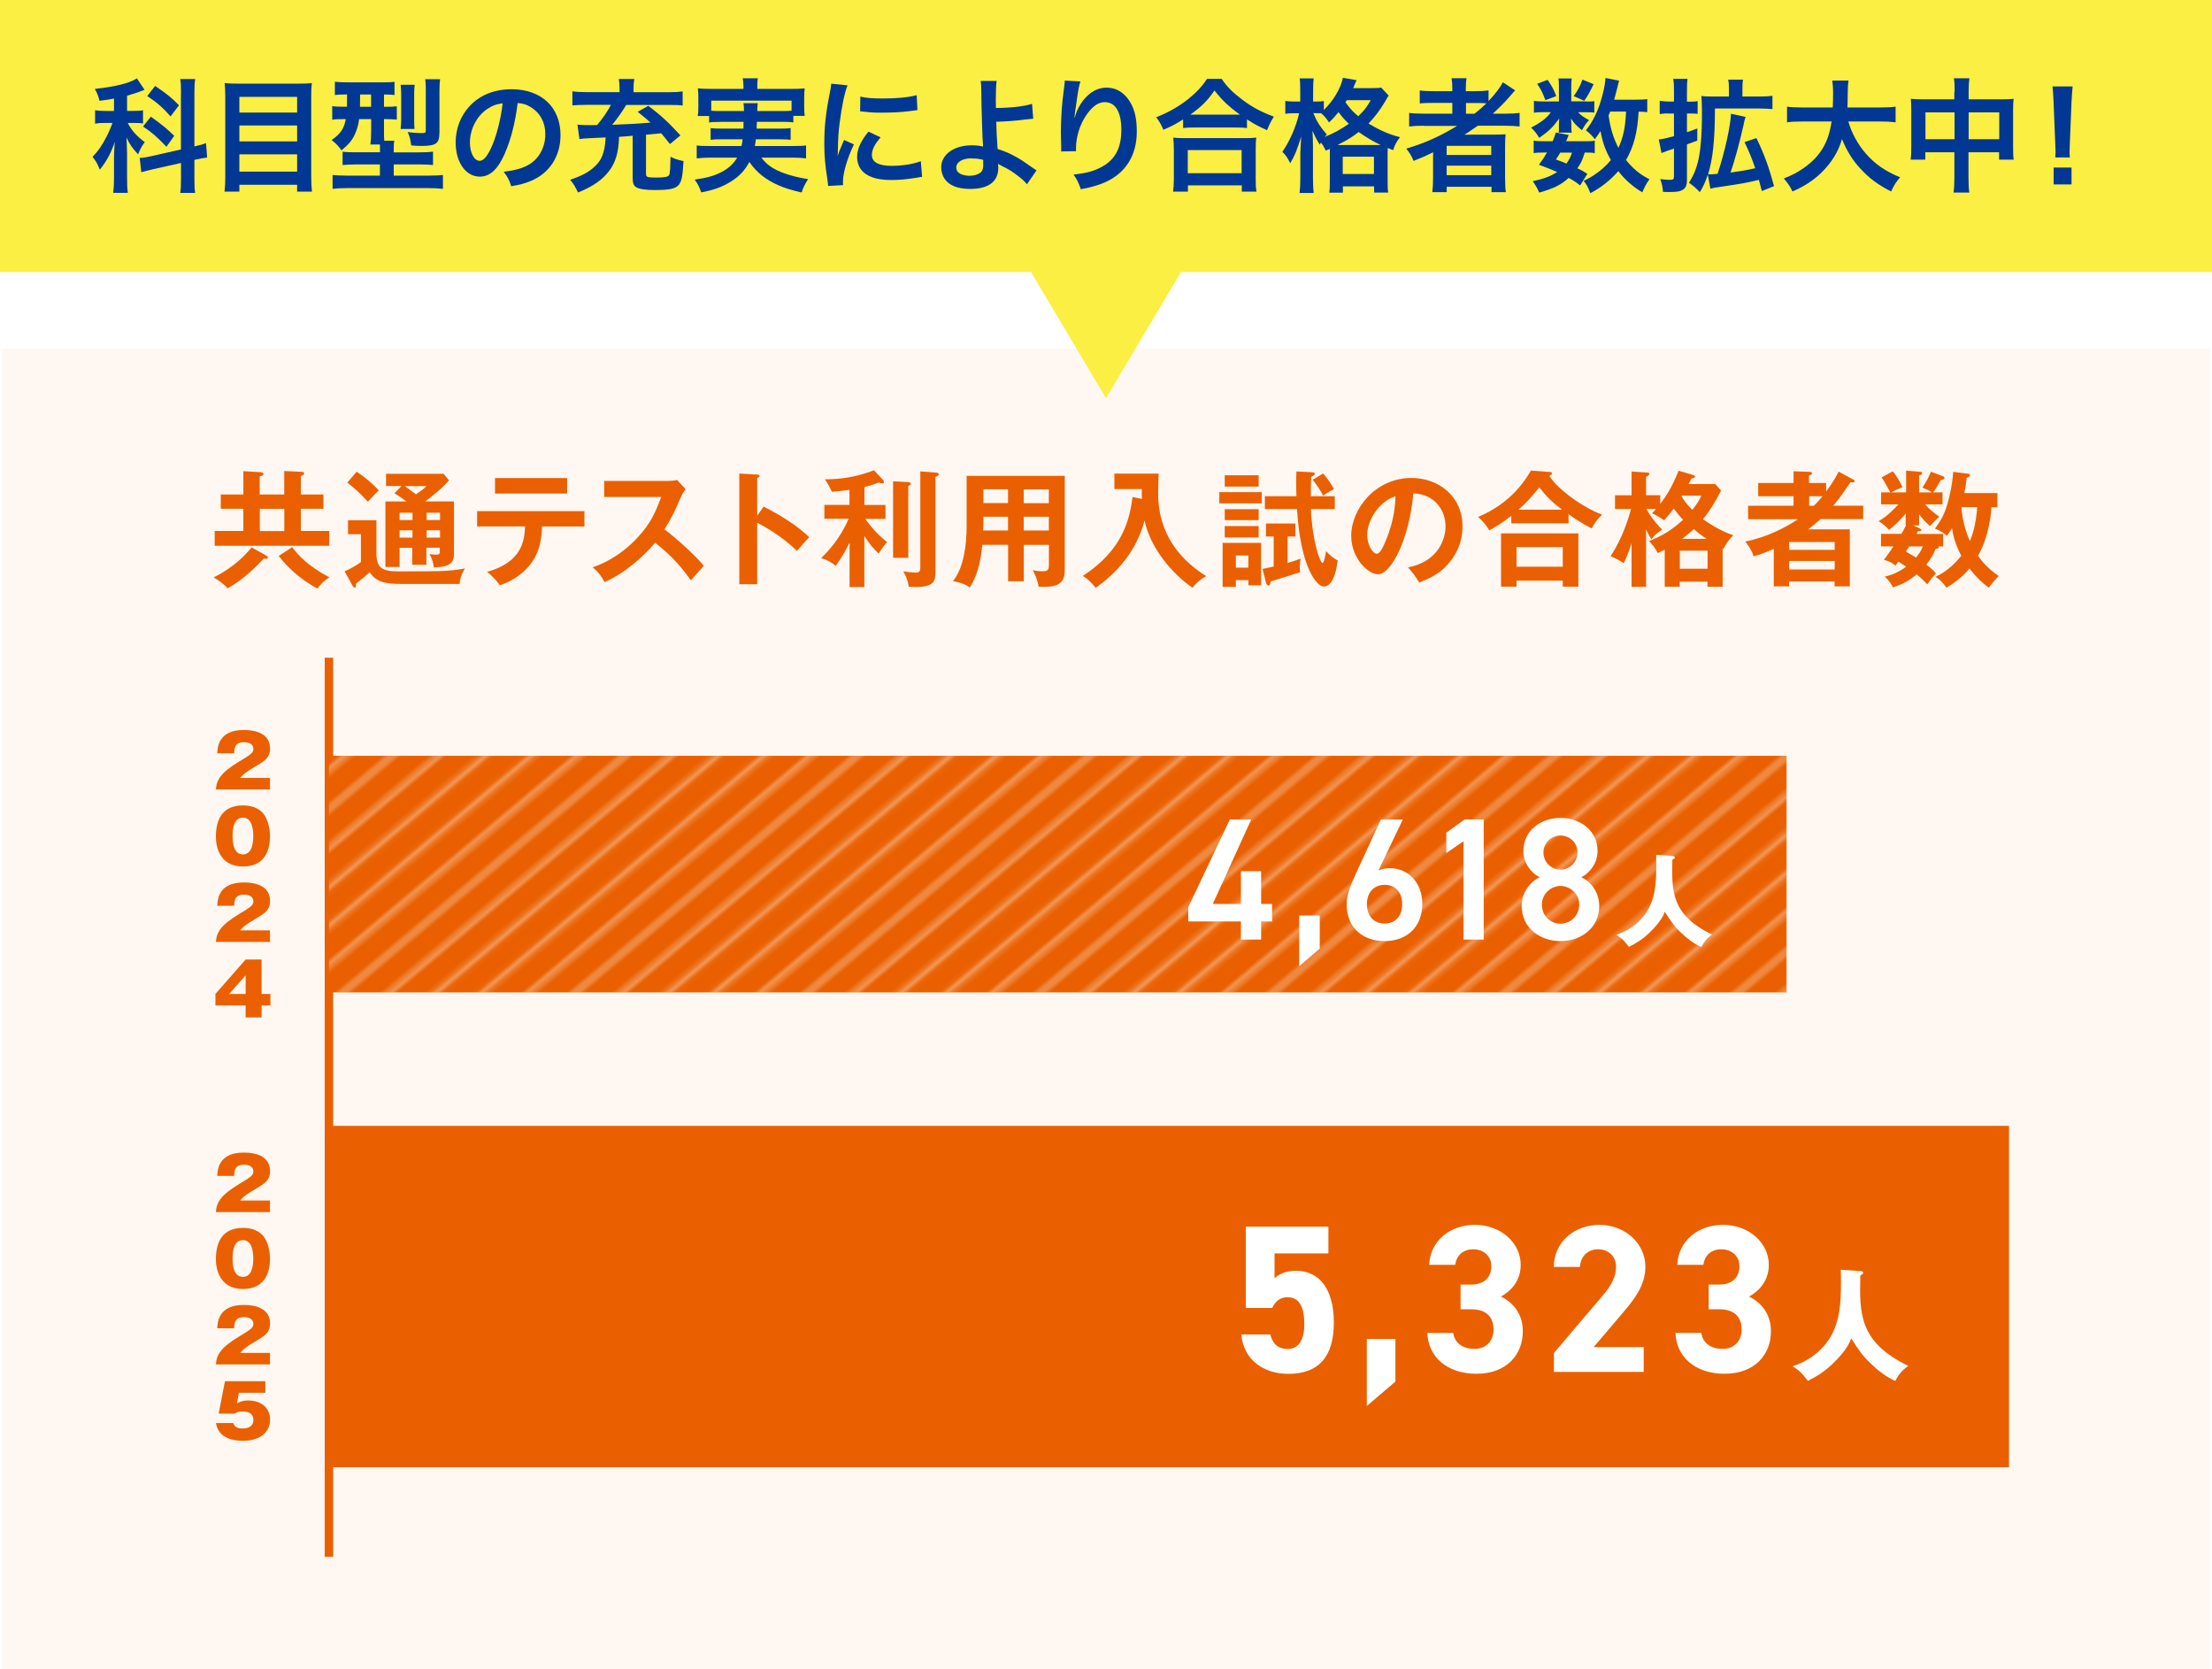 <svg viewBox="0 0 260.78 196.74" xmlns="http://www.w3.org/2000/svg" xmlns:xlink="http://www.w3.org/1999/xlink"><pattern id="a" height="72" patternTransform="matrix(.375 -.315 .315 .375 -6203.91 -5931.86)" patternUnits="userSpaceOnUse" viewBox="0 0 72 72" width="72"><path d="m0 0h72v72h-72z" fill="none"/><path d="m-.25 68.4h72.5" fill="none" stroke="#fff" stroke-width="1.44"/><path d="m-.25 54h72.5" fill="none" stroke="#fff" stroke-width="1.44"/><path d="m-.25 39.6h72.5" fill="none" stroke="#fff" stroke-width="1.44"/><path d="m-.25 25.2h72.5" fill="none" stroke="#fff" stroke-width="1.44"/><path d="m-.25 10.8h72.5" fill="none" stroke="#fff" stroke-width="1.44"/><path d="m-20 10.8h14" fill="none" stroke="#fff" stroke-width="1.44"/><path d="m-.25 61.2h72.5" fill="none" stroke="#fff" stroke-width="1.44"/><path d="m-.25 46.8h72.5" fill="none" stroke="#fff" stroke-width="1.44"/><path d="m-.25 32.4h72.5" fill="none" stroke="#fff" stroke-width="1.44"/><path d="m-.25 18h72.5" fill="none" stroke="#fff" stroke-width="1.44"/><path d="m-.25 3.6h72.5" fill="none" stroke="#fff" stroke-width="1.44"/><path d="m-20 3.6h14" fill="none" stroke="#fff" stroke-width="1.44"/></pattern><path d="m.25 41.09v77.83 77.82h260.28v-77.82-77.83z" fill="#fef7f2"/><g fill="#ea6000"><path d="m31.37 65.47c.07.04.21.13.21.25s-.1.16-.19.16c-.07 0-.16-.03-.28-.04-.82.85-2.49 2.57-4.29 3.51-.33-.45-1.16-1.04-1.64-1.29.34-.16 2.65-1.26 4.48-3.53zm2.14-7.18v-2.77l2.1.1c.1 0 .25.06.25.18 0 .18-.24.25-.39.3v2.19h2.66v1.68h-2.66v2.62h3.35v1.74h-13.51v-1.74h3.38v-2.62h-2.66v-1.68h2.66v-2.75l2.05.12c.13.01.31.06.31.22 0 .15-.1.18-.43.27v2.14zm-2.88 1.69v2.62h2.89v-2.62zm3.81 4.52c.8 1.01 1.79 2.16 4.4 3.56-.74.45-1.23 1.03-1.4 1.32-1.47-.77-3.29-2.13-4.58-3.85z"/><path d="m44.38 61.33v4.15c.1 1.13.31 1.87 2.48 1.87 5.37 0 6.04-.01 7.95-.34-.34.55-.61 1.19-.62 1.82h-6.92c-2.1 0-2.96-.33-3.69-1.37-.31.28-.97.85-1.62 1.35.01.09.01.13.01.21 0 .12-.04.24-.16.24s-.18-.1-.24-.21l-.94-1.7c.57-.24 1.47-.76 1.92-1.09v-3.29h-1.52v-1.65h3.35zm-2.34-5.73c.94.6 1.92 1.44 2.62 2.2-.39.36-.61.61-1.29 1.34-.91-1-1.37-1.4-2.42-2.26l1.1-1.28zm6.59 8.97h-1.52v2.26h-1.67v-7.72h2.47c-.67-.51-1.07-.76-1.4-.97l.82-.85h-1.82v-1.44h6.78l.65.77c-.86 1.01-2.33 2.14-2.8 2.48h3.38v6.23c0 1.12-.66 1.52-2.37 1.55-.06-.55-.24-1.09-.51-1.56.22.03.55.06.79.06.42 0 .42-.18.42-.36v-.46h-1.58v2.01h-1.67v-2.01zm0-4.13h-1.52v.86h1.52zm0 2.07h-1.52v.86h1.52zm-.9-5.21c.43.33 1.1.8 1.32.97.68-.48.94-.68 1.23-.97h-2.56zm2.57 4h1.58v-.86h-1.58zm0 2.07h1.58v-.86h-1.58z"/><path d="m56.25 62.06v-1.81h12.65v1.81h-5c-.04 2.59-.91 3.99-1.68 4.82-.57.61-1.56 1.55-3.3 2.11-.48-.71-1.07-1.25-1.5-1.58 4.02-1.12 4.43-3.57 4.48-5.36h-5.64zm10.61-5.71v1.83h-8.5v-1.83z"/><path d="m71.23 58.58v-1.89h7.56c.24 0 .79-.03 1.03-.12l1.01 1.09c-.3.39-.46.73-.57.95-.62 1.46-.97 2.25-1.92 3.79 1.13.85 3.47 2.87 4.64 4.3-.52.57-1.35 1.49-1.53 1.7-.8-1.12-2.04-2.74-4.22-4.43-1.03 1.29-3.44 3.57-5.95 4.64-.46-.8-.71-1.15-1.41-1.74.89-.31 3.06-1.12 5.27-3.48 1.61-1.71 2.17-3.11 2.81-4.81h-6.71z"/><path d="m90.03 59.72c2.08 1.04 4.12 2.37 5.37 3.6-.58.61-.79.86-1.43 1.62-1.82-1.74-3.66-2.78-4.7-3.33v7.26h-2.11v-13.05l2.11.12c.15.01.28.03.28.16 0 .16-.19.21-.28.22v4.46l.76-1.07z"/><path d="m101.93 69.2h-1.77v-5.24c-.8 1.62-1.35 2.35-1.64 2.74-.51-.43-.92-.67-1.71-.91.71-.7 2.19-2.2 3.24-4.64h-2.86v-1.64h2.96v-1.77c-1.4.19-1.75.21-2.07.22-.46-.92-.49-.97-.83-1.46 1.8-.01 3.66-.24 5.79-1.07l1.1 1.18s.07.13.07.21c0 .12-.07.16-.21.16-.09 0-.18-.03-.39-.1-.43.16-.76.28-1.7.54v2.1h2.48v1.64h-2.38c.88 1.25 1.68 2.02 2.57 2.74-.45.51-.71.91-1 1.35-.61-.6-1.12-1.16-1.68-2.07v6.03zm5.15-12.36c.13.01.3.04.3.19 0 .09-.09.15-.3.27v8.45h-1.79v-9.02l1.79.1zm3.36-1.12c.07 0 .24.07.24.18 0 .13-.12.19-.39.31v11.11c0 1.16-.15 1.87-2.31 1.87-.39 0-.62-.01-.85-.04-.1-.85-.49-1.55-.64-1.81.73.13 1.28.15 1.43.15.28 0 .58 0 .58-.55v-11.38l1.93.16z"/><path d="m120.69 68.52h-1.84v-4.3h-3.04c-.15 1.4-.36 3.23-1.47 5.03-.71-.54-1.76-.71-1.99-.74 1.29-1.64 1.61-4.24 1.61-6.53v-5.89h11.57v11.16c0 1.86-1.34 1.99-3.09 1.9-.09-.68-.39-1.41-.68-1.93.24.04.68.12 1.17.12.64 0 .73-.22.73-.8v-2.31h-2.96v4.3zm-1.85-7.61h-2.9v.77c0 .27-.01.59-.03.85h2.93zm0-3.23h-2.9v1.62h2.9zm1.85 1.63h2.96v-1.62h-2.96zm0 3.22h2.96v-1.62h-2.96z"/><path d="m134.64 58.83c-.03-.33-.03-.48-.03-1.18h-3.23v-1.82h5.22c-.02.34-.06 1.84-.06 2.16 0 1.5 0 6.4 5.67 9.92-.54.31-1.12.7-1.62 1.37-2.5-1.71-5.01-4.79-5.65-7.93-.49 1.83-1.73 5.09-5.76 7.94-.54-.65-.88-1-1.52-1.4 4.76-3.11 5.52-6.72 5.86-9.3l1.12.22z"/><path d="m148.75 58.01v1.32h-5v-1.32zm-3.05 10.37v.79h-1.56v-5.18h4.54v5h-1.5v-.61h-1.47zm2.69-12.36v1.34h-4v-1.34zm0 4v1.29h-4v-1.29zm0 1.99v1.34h-4v-1.34zm-1.22 4.9v-1.43h-1.47v1.43zm1.68.15c.36-.07.67-.13 1.31-.28v-3.54h-.91v-1.53h3.47v1.53h-.92v3.12c.74-.22 1.15-.36 1.53-.51-.03.16-.09.46-.09 1.03 0 .3.01.42.04.57-.98.31-2.23.7-3.48 1.09-.02.28-.1.49-.27.49-.1 0-.22-.16-.27-.33l-.42-1.64zm8.51-8.57v1.52h-2.81c.15 3.66 1.06 6.35 1.37 6.35.21 0 .4-1.34.42-1.4.37.42.76.8 1.37 1.1-.09.62-.4 3.08-1.65 3.08-.8 0-2.74-2.2-3.15-9.13h-3.79v-1.52h3.72c-.01-.24-.03-.97-.03-1.7 0-.51.01-.83.03-1.22l1.86.1c.13.01.31.03.31.18 0 .13-.24.27-.43.36-.04.91-.04 1.53-.04 2.28h2.84zm-1.37-2.68c.45.49 1.06 1.4 1.28 1.84-.8.43-1.1.64-1.28.77-.42-.77-.67-1.15-1.23-1.87z"/><path d="m166 66.88c3.51-.67 4.42-3.29 4.42-4.85 0-1.73-1.12-3.75-3.79-3.88-.51 5.55-2.65 9.54-4.18 9.54-1.15 0-3.15-1.87-3.15-4.54 0-3.17 2.87-6.81 7.11-6.81 3.17 0 6.01 2.14 6.01 5.7 0 2.22-1 3.66-1.76 4.51-1.01 1.15-2.25 1.68-3.35 2.11-.45-.74-.73-1.13-1.31-1.77zm-4.82-3.87c0 1.26.67 2.26 1.13 2.26.43 0 .85-1.01 1.09-1.61 1.06-2.54 1.09-4.48 1.12-5.16-2.02.62-3.33 2.93-3.33 4.51z"/><path d="m184.91 61.69h-6.74v-.89c-1.03.82-1.84 1.31-2.6 1.71-.4-.68-.61-.91-1.31-1.58 4.03-1.67 5.71-4.58 6.22-5.46l2.19.16c.09 0 .3.01.3.18 0 .1-.15.19-.31.28.95 1.56 3.88 3.7 6.22 4.58-.48.43-.97 1.03-1.21 1.62-.7-.34-1.43-.74-2.75-1.68v1.07zm-6.12 6.75v.71h-1.83v-6.28h9.12v6.28h-1.84v-.71zm5.45-1.64v-2.31h-5.45v2.31zm-.08-6.72c-1.25-.95-1.83-1.55-2.69-2.63-1 1.22-1.35 1.65-2.46 2.63z"/><path d="m202.19 57.03.71.79c-.76 1.53-1.5 2.62-2.13 3.38 1.67 1.18 2.84 1.64 3.58 1.9-.57.55-.77.88-1.17 1.59l-.09-.04v4.51h-1.79v-.59h-3.27v.59h-1.77v-4.36c-.37.18-.59.28-.83.39-.24-.52-.6-1-1.03-1.41 1.68-.67 2.74-1.34 4.02-2.51-.33-.34-.62-.71-1.1-1.32-.09.12-.42.58-1.13 1.38-.1-.06-.7-.52-1.43-.82.21-.21.33-.33.48-.52h-1.15c.79 1.37 1.56 2.13 1.87 2.44-.59.39-.89.61-1.28 1.15-.16-.27-.33-.57-.62-1.15v6.74h-1.71v-5.16c-.45 1.43-.73 1.98-.92 2.38-.49-.34-1.04-.62-1.56-.83 1.47-2.16 2.2-4.76 2.42-5.56h-1.89v-1.62h1.95v-2.8l1.8.12c.13.01.3.01.3.16 0 .13-.09.19-.39.34v2.17h1.67v1.03c.52-.68 1.32-1.77 2.16-3.91l1.67.48c.19.06.27.15.27.21 0 .15-.13.18-.4.21-.16.31-.24.46-.36.67h3.12zm-4.15 10.01h3.27v-2.13h-3.27zm.24-8.6-.04.07c.21.33.55.88 1.28 1.59.68-.86.91-1.35 1.06-1.67h-2.29zm2.93 5.08c-.52-.34-.86-.58-1.52-1.15-.27.24-.67.61-1.38 1.15z"/><path d="m218.46 56.49c.09.04.18.12.18.22 0 .07-.04.16-.21.16-.06 0-.09-.01-.27-.03-1.09 1.64-1.65 2.32-2.04 2.77h3.54v1.58h-5.03c-.67.61-.94.82-1.46 1.21h4.91v6.72h-1.79v-.57h-5.37v.57h-1.8v-4.43c-1.13.52-1.83.73-2.37.88-.28-.77-.61-1.28-1-1.74 2.47-.46 4.87-1.71 6.23-2.63h-5.89v-1.58h5.36v-1.13h-4.17v-1.56h4.17v-1.38l1.93.07c.1 0 .25.06.25.19 0 .1-.06.13-.36.24v.88h2.02v1.01c.91-1.21 1.29-1.98 1.47-2.35l1.67.91zm-2.16 8.32v-.92h-5.37v.92zm0 2.32v-1h-5.37v1zm-2.46-7.51c.27-.27.61-.62 1.04-1.13h-1.59v1.13z"/><path d="m226.28 62.27c.13.06.24.13.24.21 0 .18-.28.13-.4.12-.06.12-.1.21-.18.34h3.15v1.47h-.55s.03.07.03.1c0 .15-.24.18-.37.18-.3.77-.6 1.23-1.1 1.86.82.64.97.83 1.13 1.04-.48.51-.91 1.13-1.01 1.29-.45-.48-.76-.77-1.25-1.18-1.1.92-2.01 1.29-2.81 1.53-.25-.58-.76-1.09-.95-1.26 1.35-.3 2.29-1 2.51-1.18-.28-.21-.62-.4-.92-.58l-.33.45c-.51-.39-.86-.54-1.37-.67.27-.36.54-.7 1.13-1.59h-1.47v-1.47h2.4c.15-.24.31-.51.55-1h-.04v-1.41c-.15.19-.91 1.16-1.98 1.93-.24-.28-.74-.77-1.22-1.01 1.07-.61 1.95-1.56 2.34-1.99h-2.04v-1.41h1.07c-.12-.27-.7-1.34-1.01-1.77l1.31-.71c.3.28.97 1.4 1.15 1.87-.3.1-1.19.52-1.34.61h1.77v-2.56l1.67.13c.07 0 .22.04.22.18 0 .09-.06.15-.36.27v1.98h1.52c-.24-.18-.45-.28-1.13-.57.45-.67.74-1.21 1.01-1.87l1.44.55c.1.04.15.12.15.18 0 .21-.31.24-.42.25-.59 1.03-.73 1.22-.91 1.46h1.1v1.41h-2.05c.51.57.88.89 1.68 1.47-.39.31-.86.83-1.1 1.09-.61-.52-1-1-1.29-1.4v1.32h-.71l.76.33zm-1.2 2.14c-.12.18-.21.31-.4.6.37.21 1.06.61 1.21.71.3-.36.57-.74.8-1.31zm6.93-8.58c.16.01.22.09.22.19s-.03.18-.37.3c-.06.61-.16 1.21-.28 1.8h3.9v1.67h-.7c-.03.46-.19 3.23-1.58 5.73.66.95 1.49 1.74 2.44 2.38-.42.42-.86.94-1.19 1.37-.49-.37-1.26-.97-2.26-2.26-.22.27-1.12 1.35-2.72 2.26-.46-.64-.68-.88-1.29-1.28 1.41-.62 2.47-1.77 3.04-2.48-.71-1.37-.94-2.29-1.1-3.26-.28.52-.43.68-.62.91-.21-.19-.52-.52-1.38-.85.52-.7 1.1-1.55 1.5-3.02.16-.58.57-2.19.65-3.67l1.76.22zm-.77 3.95c.12 2.01.83 3.63 1 4 .71-1.65.83-3.6.86-4z"/><path d="m25.45 93.06c.09-1.15.57-1.98 2.74-3.29 1.36-.82 1.68-1.02 1.68-1.49 0-.63-.61-.79-1.09-.79-1.09 0-1.13.64-1.18 1.31h-1.99c.04-.7.13-2.75 3.12-2.75.53 0 3.11 0 3.11 2.18 0 1.01-.54 1.41-1.52 1.99-1.44.84-1.67 1.08-2 1.48h3.51v1.36h-6.37z"/><path d="m31.21 96.14c.41.64.62 1.6.62 2.43 0 1.37-.43 3.57-3.19 3.57s-3.19-2.38-3.19-3.49c0-1.96.7-3.71 3.19-3.71 1.78 0 2.38.91 2.57 1.2zm-2.57.24c-1.01 0-1.22 1.15-1.22 2.16s.21 2.17 1.22 2.17 1.22-1.18 1.22-2.17-.23-2.16-1.22-2.16z"/><path d="m25.45 111.03c.09-1.15.57-1.98 2.74-3.29 1.36-.82 1.68-1.02 1.68-1.49 0-.63-.61-.79-1.09-.79-1.09 0-1.13.64-1.18 1.31h-1.99c.04-.7.13-2.75 3.12-2.75.53 0 3.11 0 3.11 2.18 0 1.01-.54 1.41-1.52 1.99-1.44.84-1.67 1.08-2 1.48h3.51v1.36h-6.37z"/><path d="m30.84 113.1v4.06h1.04v1.36h-1.04v1.41h-1.88v-1.41h-3.56v-1.36l3.56-4.06zm-1.88 4.06v-2.19l-1.94 2.19z"/><path d="m38.78 132.71h198.07v40.24h-198.07z"/></g><path d="m149.99 154.17h-3.12v-9.57h9.74v3.15h-6.35v2.93c.47-.45 1.24-.89 2.53-.89 2.63 0 4.46 2.01 4.46 6.1s-1.83 6.05-5.36 6.05c-2.88 0-5.28-1.61-5.55-4.64h3.42c.27 1.09.92 1.71 2.03 1.71 1.24 0 1.98-.94 1.98-2.95s-.6-3.15-1.98-3.15c-.89 0-1.44.5-1.81 1.26z" fill="#fff"/><path d="m164.51 162.85-3.37 2.88v-7.89h3.37z" fill="#fff"/><path d="m172.18 151.42h1.26c1.41 0 2.38-.74 2.38-2.18 0-1.14-.87-1.98-2.13-1.98s-1.98.77-2.13 1.83h-3.07c.12-2.8 2.43-4.71 5.38-4.71 3.12 0 5.41 2.16 5.41 4.71 0 1.93-1.19 3.12-2.33 3.74 1.46.72 2.58 2.06 2.58 4.09 0 2.78-1.93 5.01-5.46 5.01s-5.68-2.03-5.8-4.81h3.05c.17 1.09.99 1.88 2.53 1.88 1.39 0 2.23-.99 2.23-2.26 0-1.51-.87-2.41-2.63-2.41h-1.26v-2.93z" fill="#fff"/><path d="m193.76 161.71h-10.56v-2.23l5.73-6.74c1.07-1.24 1.59-2.28 1.59-3.4 0-1.39-1.02-2.08-2.13-2.08s-2.03.72-2.13 2.08h-3.07c0-2.95 2.43-4.96 5.38-4.96s5.41 2.13 5.41 4.96c0 2.26-1.49 4.02-2.58 5.31l-3.52 4.14h5.9v2.93z" fill="#fff"/><path d="m201.43 151.42h1.26c1.41 0 2.38-.74 2.38-2.18 0-1.14-.87-1.98-2.13-1.98s-1.98.77-2.13 1.83h-3.07c.12-2.8 2.43-4.71 5.38-4.71 3.12 0 5.41 2.16 5.41 4.71 0 1.93-1.19 3.12-2.33 3.74 1.46.72 2.58 2.06 2.58 4.09 0 2.78-1.93 5.01-5.46 5.01s-5.68-2.03-5.8-4.81h3.05c.17 1.09.99 1.88 2.53 1.88 1.39 0 2.23-.99 2.23-2.26 0-1.51-.87-2.41-2.63-2.41h-1.26v-2.93z" fill="#fff"/><path d="m219.32 149.81c.32.03.34.17.34.22 0 .1-.04.16-.34.3-.1 4.52-.17 7.83 5.64 10.67-.75.57-1.1.96-1.52 1.78-1.12-.53-1.94-1.13-2.91-2.07-1.02-.98-1.42-1.61-2.28-2.95-.19.49-.53 1.38-2.14 2.94-1.03.99-1.79 1.46-2.97 2.07-.77-1.02-1.16-1.33-1.81-1.72 2.98-.96 4.4-3.06 4.93-4.37.66-1.68.85-3.26.76-7.01l2.29.16z" fill="#fff"/><path d="m25.45 142.86c.09-1.15.57-1.98 2.74-3.29 1.36-.82 1.68-1.02 1.68-1.49 0-.63-.61-.79-1.09-.79-1.09 0-1.13.64-1.18 1.32h-1.99c.04-.7.13-2.75 3.12-2.75.53 0 3.11 0 3.11 2.18 0 1.01-.54 1.41-1.52 1.99-1.44.84-1.67 1.08-2 1.48h3.51v1.36h-6.37z" fill="#ea6000"/><path d="m31.21 145.94c.41.64.62 1.6.62 2.43 0 1.37-.43 3.57-3.19 3.57s-3.19-2.38-3.19-3.49c0-1.96.7-3.71 3.19-3.71 1.78 0 2.38.91 2.57 1.2zm-2.57.24c-1.01 0-1.22 1.15-1.22 2.16s.21 2.17 1.22 2.17 1.22-1.18 1.22-2.17-.23-2.16-1.22-2.16z" fill="#ea6000"/><path d="m25.45 160.83c.09-1.15.57-1.98 2.74-3.29 1.36-.82 1.68-1.02 1.68-1.49 0-.63-.61-.79-1.09-.79-1.09 0-1.13.64-1.18 1.31h-1.99c.04-.7.13-2.75 3.12-2.75.53 0 3.11 0 3.11 2.18 0 1.01-.54 1.41-1.52 1.99-1.44.84-1.67 1.08-2 1.48h3.51v1.36h-6.37z" fill="#ea6000"/><path d="m28.17 164.17-.24 1.27c.17-.11.53-.36 1.35-.36 1.33 0 2.56.72 2.56 2.27 0 1.41-1.1 2.48-3.19 2.48-1.06 0-2.89-.23-3.19-2.09h2.04c.17.53.59.64 1.08.64.24 0 1.29 0 1.29-1s-1-1-1.21-1c-.56 0-.75.08-.97.25h-1.91l.74-3.82h4.76v1.36h-3.12z" fill="#ea6000"/><path d="m38.78 77.53v105.98" fill="none" stroke="#ea6000" stroke-miterlimit="10"/><path d="m38.78 89.09h171.84v27.89h-171.84z" fill="#ea6000"/><path d="m38.78 89.09h171.84v27.89h-171.84z" fill="url(#a)" opacity=".35"/><path d="m147.51 96.6-4.53 9.95h3.32v-3.86h2.38v3.86h1.29v2.07h-1.29v2.13h-2.38v-2.13h-6.21v-1.68l4.9-10.34z" fill="#fff"/><path d="m155.59 111.82-2.42 2.07v-5.97h2.42z" fill="#fff"/><path d="m162.52 102.61c.41-.21.9-.27 1.35-.27 2.21 0 3.81 1.78 3.81 4.18 0 2.85-1.91 4.41-4.45 4.41s-4.47-1.54-4.47-4.37c0-1.05.51-2.32 1.15-3.71l2.89-6.25h2.58l-2.87 6.01zm.72 6.25c1.29 0 2.07-.9 2.07-2.28s-.78-2.28-2.07-2.28-2.09.92-2.09 2.28.78 2.28 2.09 2.28z" fill="#fff"/><path d="m174.92 110.75h-2.38v-11.59l-2.03 1.39v-2.4l2.17-1.56h2.24v14.15z" fill="#fff"/><path d="m181.53 103.41c-1.13-.57-1.93-1.76-1.93-3.1 0-2.44 2.09-3.9 4.37-3.9s4.37 1.46 4.37 3.9c0 1.33-.8 2.52-1.93 3.1 1.15.49 2.13 1.78 2.13 3.38 0 2.58-2.13 4.14-4.57 4.14s-4.57-1.56-4.57-4.14c0-1.6 1.03-2.89 2.13-3.38zm2.44 5.47c1.23 0 2.21-1 2.21-2.24 0-1.37-1.17-2.21-2.21-2.21s-2.19.84-2.19 2.21c0 1.23.92 2.24 2.19 2.24zm0-6.37c1.11 0 2.01-.9 2.01-2.03s-.9-1.99-2.01-1.99-2.01.88-2.01 1.99.88 2.03 2.01 2.03z" fill="#fff"/><path d="m197.16 100.9c.26.02.29.14.29.18 0 .08-.04.13-.29.25-.08 3.74-.14 6.48 4.67 8.83-.62.47-.91.8-1.26 1.47-.93-.44-1.6-.94-2.41-1.71-.84-.81-1.18-1.33-1.89-2.45-.15.4-.44 1.14-1.77 2.43-.85.82-1.48 1.21-2.46 1.71-.64-.84-.96-1.1-1.5-1.42 2.47-.8 3.64-2.53 4.08-3.62.55-1.39.7-2.69.63-5.81l1.9.13z" fill="#fff"/><path d="m0 0h260.78v32.06h-260.78z" fill="#faef42"/><path d="m13.43 11.62c-.6.12-.84.15-1.7.26-.15-.6-.25-.86-.55-1.4 2.36-.25 4.09-.67 4.96-1.24l.9 1.34q-.06.01-.23.1c-.39.16-1.11.39-1.83.6v1.79h.8c.5 0 .77-.01 1.08-.07v1.56c-.33-.06-.65-.07-1.1-.07h-.7c.41.83 1.02 1.53 2.01 2.27-.32.41-.55.81-.79 1.43-.71-.77-1-1.19-1.37-1.99.03.36.04 1 .07 1.89v2.85c0 .83.01 1.24.09 1.79h-1.72c.06-.54.09-1.03.09-1.79v-2.36c0-.33.01-.76.09-1.85-.46 1.34-.93 2.22-1.76 3.27-.32-.76-.42-.95-.86-1.51.67-.68 1.13-1.37 1.64-2.36.29-.55.57-1.22.7-1.64h-.76c-.52 0-.86.01-1.28.09v-1.59c.42.07.74.09 1.31.09h.92v-1.45zm7.91-.61c0-.84-.01-1.24-.09-1.69h1.76c-.07.48-.09.87-.09 1.67v6.27c.83-.19.92-.22 1.37-.39l.13 1.7c-.39.04-.81.12-1.38.25l-.12.03v2.17c0 .81.01 1.25.09 1.72h-1.76c.07-.49.09-.84.09-1.73v-1.8l-3.27.73c-.57.13-1.05.26-1.41.36l-.19-1.69h.07c.39-.01.73-.07 1.29-.2l3.5-.79v-6.6zm-3.55 2.75c1.29.92 1.82 1.35 2.75 2.25l-.92 1.29c-1.15-1.21-1.69-1.67-2.76-2.39l.93-1.16zm.5-3.63c1.41.96 2.01 1.44 2.81 2.28l-.99 1.31c-.93-1.05-1.56-1.6-2.75-2.4z" fill="#003894"/><path d="m35.2 9.86c.68 0 1.12-.01 1.56-.07-.06.58-.07.99-.07 1.5v9.54c0 .74.03 1.25.09 1.76h-1.75v-.81h-6.81v.81h-1.75c.06-.49.09-1 .09-1.64v-9.6c0-.57-.03-1.08-.07-1.56.48.06.95.07 1.63.07zm-.17 3.41v-1.85h-6.81v1.85zm-6.81 3.4h6.81v-1.88h-6.81zm0 3.56h6.81v-2.04h-6.81z" fill="#003894"/><path d="m40.8 11.14c-.62 0-.97.01-1.32.06v-1.56c.45.04.9.07 1.56.07h3.91c.77 0 1.15-.01 1.56-.07v1.56c-.35-.04-.58-.06-1.24-.06v1.45h.1c.7 0 1.02-.01 1.41-.06v1.57c-.41-.04-.76-.06-1.38-.06h-.13v1.4c0 .52 0 .74.03 1.15h1.19c-.06.26-.07.49-.07.92v.45h2.91c.81 0 1.34-.03 1.72-.09v1.58c-.44-.04-.96-.07-1.69-.07h-2.94v1.32h4.1c.79 0 1.31-.03 1.7-.07v1.63c-.49-.06-1.05-.09-1.83-.09h-9.39c-.76 0-1.31.03-1.79.09v-1.63c.39.04.95.07 1.67.07h3.91v-1.32h-2.73c-.68 0-1.21.03-1.67.07v-1.57c.41.06.74.07 1.5.07h2.91v-.44c0-.16 0-.26-.01-.48h-1.12c.06-.42.09-.97.09-1.58v-1.41h-1.42c-.09.7-.25 1.25-.52 1.83-.33.7-.74 1.18-1.56 1.85-.36-.51-.63-.79-1.16-1.21 1.08-.77 1.44-1.32 1.67-2.47h-.22c-.6 0-.99.01-1.38.07v-1.6c.42.06.81.07 1.42.07h.32c0-.12 0-.6.01-1.45h-.1zm1.65 0v.45c0 .36-.01.7-.01 1h1.31v-1.45h-1.29zm4.78 4.05c.04-.32.07-.68.07-1.16v-2.85c0-.49-.03-.87-.07-1.19h1.66c-.04.31-.06.61-.06 1.11v3.05c0 .47.01.77.04 1.05h-1.64zm4.57.48c0 1.25-.39 1.53-2.11 1.53-.39 0-.77-.01-1.21-.06-.09-.68-.17-1.05-.42-1.58.57.09 1.15.13 1.54.13.55 0 .6-.03.6-.33v-4.77c0-.57-.01-.87-.07-1.25h1.75c-.04.31-.07.73-.07 1.37v4.97z" fill="#003894"/><path d="m59.52 18.09c-.83 1.88-1.76 2.73-2.95 2.73-1.66 0-2.85-1.69-2.85-4.03 0-1.6.57-3.1 1.6-4.23 1.22-1.34 2.94-2.04 5-2.04 3.49 0 5.76 2.12 5.76 5.4 0 2.52-1.31 4.52-3.53 5.42-.7.29-1.26.44-2.28.61-.25-.77-.42-1.09-.89-1.7 1.34-.17 2.21-.41 2.89-.8 1.27-.7 2.02-2.08 2.02-3.64 0-1.4-.62-2.53-1.79-3.23-.45-.26-.83-.38-1.47-.44-.28 2.28-.79 4.29-1.51 5.93zm-2.14-5.2c-1.22.87-1.98 2.37-1.98 3.93 0 1.19.51 2.14 1.15 2.14.48 0 .97-.61 1.5-1.86.55-1.31 1.03-3.27 1.21-4.92-.76.09-1.28.29-1.88.71z" fill="#003894"/><path d="m74.58 16c-.28.03-.51.04-.65.06-.33.03-.65.04-.95.07-.04 1.73-.39 2.98-1.11 3.94-.81 1.11-1.93 1.89-3.72 2.62-.38-.76-.52-1-.93-1.5 1.63-.54 2.53-1.09 3.29-1.98.55-.67.83-1.63.89-3.01-.84.04-1.12.06-1.93.09-.41.01-.87.06-1.16.1l-.23-1.7c.39.04.68.06 1.15.06h.6c.12-.01.32-.01.57-.01.65-.77 1.25-1.64 1.63-2.38h-2.98c-.71 0-1.19.03-1.57.07v-1.67c.45.07.9.1 1.63.1h3.93v-.49c0-.39-.03-.73-.09-1.06h1.83c-.06.33-.09.65-.09 1.05v.51h4.2c.71 0 1.15-.03 1.59-.1v1.67c-.41-.06-.79-.07-1.6-.07h-5.05c-.52.86-1.05 1.6-1.66 2.34 2.04-.07 3.08-.13 4.52-.26-.47-.42-.73-.65-1.51-1.27l1.25-.71c1.44 1.09 2.36 1.93 3.79 3.49l-1.24 1.02c-.52-.67-.73-.92-1.03-1.27q-1.12.12-1.79.17v4.61c0 .38.15.44 1.16.44s1.42-.07 1.56-.29c.06-.1.1-.33.13-.81 0-.1.01-.55.04-1.35.51.25.8.35 1.53.51-.09 1.73-.22 2.38-.54 2.78-.41.48-1.08.63-2.81.63-1.08 0-1.76-.09-2.15-.29-.35-.17-.49-.48-.49-1.03v-5.05z" fill="#003894"/><path d="m84.97 14.37c-.67 0-1.03.01-1.37.07v-.77h-1.34c.06-.33.07-.6.07-1.08v-1.08c0-.39-.01-.71-.06-1.09.46.04.87.06 1.6.06h3.78v-.33c0-.36-.03-.6-.09-.92h1.79c-.06.29-.07.55-.07.92v.33h3.98c.74 0 1.12-.01 1.61-.06-.04.36-.06.67-.06 1.06v1.1c0 .42.01.74.06 1.08h-1.34v.77c-.36-.06-.7-.07-1.38-.07h-2.92q-.01.47-.03.8h2.72c.71 0 .95-.01 1.29-.06v1.38c-.38-.04-.61-.06-1.29-.06h-2.81c-.04.36-.06.48-.12.79h4.54c.73 0 1.09-.01 1.5-.07v1.53c-.52-.06-.93-.09-1.57-.09h-3.71c.52.63.8.87 1.35 1.22.64.39 1.54.74 2.56.99.36.1.81.19 1.61.33-.33.51-.57.96-.76 1.57-1.35-.32-1.95-.51-2.72-.84-1.56-.7-2.54-1.48-3.45-2.76-.52.99-1.15 1.66-2.12 2.28-1.02.64-1.93.99-3.55 1.31-.26-.74-.35-.9-.77-1.51 1.53-.22 2.28-.44 3.16-.89.84-.44 1.41-.96 1.85-1.7h-3.21c-.57 0-1.03.03-1.56.09v-1.53c.39.06.74.07 1.47.07h3.81c.06-.28.09-.44.13-.79h-2.46c-.7 0-.93.01-1.31.06v-1.38c.35.04.6.06 1.31.06h2.56q.01-.41.01-.8h-2.72zm2.74-1.28c-.01-.47-.01-.65-.06-.93h1.69c-.04.17-.04.35-.06.93h2.89c.55 0 .79-.01 1.15-.04v-1.19h-9.47v1.19c.26.03.58.04 1.12.04h2.73z" fill="#003894"/><path d="m97.63 21.93c-.01-.26-.03-.35-.07-.68-.28-1.76-.38-2.88-.38-4.35 0-1.88.17-3.53.6-5.69.16-.81.19-.96.22-1.35l1.92.2c-.35.86-.68 2.49-.92 4.35-.15 1.09-.2 1.95-.22 3.21 0 .32-.01.44-.03.8.16-.51.19-.61.76-1.92l1.16.52c-.8 1.69-1.29 3.37-1.29 4.41 0 .09 0 .2.01.39l-1.76.1zm6.19-5.74c-.73.84-1.03 1.47-1.03 2.09 0 .83.8 1.27 2.31 1.27 1.28 0 2.54-.2 3.46-.55l.15 1.85c-.2.01-.26.03-.6.09-1.16.19-2.05.28-3.01.28-1.8 0-2.97-.41-3.61-1.27-.28-.36-.44-.9-.44-1.43 0-.95.44-1.92 1.34-3zm-2.4-4.81c.65.17 1.42.23 2.69.23 1.61 0 3-.13 3.96-.39l.09 1.76c-.12.01-.33.04-1.03.13-.93.12-2.04.17-3.11.17s-1.08 0-2.62-.16l.03-1.75z" fill="#003894"/><path d="m117.5 9.53c-.07.48-.1 1.19-.1 2.25 0 .2 0 .25.01.95 1.75-.01 3.34-.19 4.26-.49l.14 1.76q-.29.01-.94.09c-1.22.16-2.27.23-3.42.26.03 1.13.06 1.79.16 3.21.81.25 1.5.55 2.27.99.52.29.77.47 1.88 1.24.19.13.26.19.44.29l-1.13 1.64c-.26-.32-.49-.54-1.03-.96-.7-.54-1.15-.83-1.92-1.19-.19-.1-.3-.16-.46-.26.01.12.03.25.03.47 0 1.63-1.15 2.49-3.32 2.49-1.48 0-2.52-.42-3.05-1.25-.22-.36-.36-.84-.36-1.29 0-1.51 1.5-2.6 3.59-2.6.54 0 1.06.06 1.35.15t-.01-.15c-.06-.52-.19-4.49-.2-6.31-.01-.73-.01-.87-.07-1.28h1.91zm-2.94 9.13c-1.09 0-1.82.44-1.82 1.08 0 .35.16.58.49.76.28.13.67.22 1.06.22.55 0 1.03-.15 1.32-.39.2-.17.31-.45.31-.81 0-.26-.01-.67-.01-.68-.54-.13-.8-.16-1.35-.16z" fill="#003894"/><path d="m127.38 9.6c-.17.49-.25.87-.52 2.81-.1.61-.16 1.11-.19 1.45h.04q.03-.09.09-.32c.14-.51.52-1.22.92-1.73.8-.99 1.7-1.48 2.76-1.48.99 0 1.86.47 2.49 1.31.73.97 1.05 2.15 1.05 3.87 0 2.81-1.31 4.9-3.75 5.98-.74.33-1.76.63-2.85.81-.29-.83-.45-1.15-.86-1.72 1.45-.16 2.3-.38 3.18-.83 1.69-.86 2.46-2.24 2.46-4.45 0-2.09-.7-3.26-1.95-3.26-.55 0-1.06.25-1.57.77-1.13 1.18-1.83 2.97-1.83 4.7v.31l-1.75.03c.01-.09.01-.16.01-.19v-.28c-.01-.42-.04-1.5-.04-1.79 0-1.18.09-2.79.2-3.8l.22-1.8c.03-.25.04-.31.04-.49l1.85.1z" fill="#003894"/><path d="m139.48 14.08c-.94.58-1.32.79-2.33 1.22-.25-.61-.42-.92-.84-1.48 1.35-.52 2.59-1.22 3.71-2.09 1-.8 1.69-1.53 2.28-2.43h1.73c.62.93 1.28 1.58 2.44 2.46 1.13.86 2.22 1.44 3.71 1.99-.38.61-.52.89-.8 1.6-1.03-.47-1.48-.7-2.37-1.28v1.02c-.36-.04-.73-.06-1.31-.06h-4.97c-.46 0-.87.01-1.25.06v-1zm-1.18 8.51c.06-.47.09-.9.09-1.54v-3.39c0-.6-.03-1.02-.07-1.44.32.04.67.06 1.25.06h7.27c.58 0 .93-.01 1.27-.06-.06.41-.07.81-.07 1.44v3.4c0 .67.01 1.08.09 1.53h-1.73v-.74h-6.35v.74h-1.73zm1.73-2.17h6.35v-2.73h-6.35zm5.66-6.91h.49c-1.28-.92-2.08-1.67-3-2.84-.87 1.25-1.51 1.88-2.85 2.84h5.35z" fill="#003894"/><path d="m156.3 17.75c-.22-.45-.32-.63-.58-.95-.04.1-.07.13-.13.25-.5-.83-.51-.86-.86-1.64.04.68.06 1.19.06 1.91v3.64c0 .77.03 1.34.09 1.79h-1.67c.06-.47.09-1.06.09-1.79v-2.97q.06-1.25.1-1.89c-.51 1.64-.74 2.21-1.29 3.14-.33-.67-.51-.93-.93-1.34.89-1.28 1.61-2.95 1.98-4.55h-.55c-.46 0-.76.01-1.08.06v-1.51c.23.04.58.07 1.09.07h.67v-1.22c0-.76-.01-1.15-.07-1.51h1.66c-.06.42-.07.81-.07 1.51v1.22h.42c.36 0 .61-.01.84-.06v1.06c1.15-1.13 2.01-2.57 2.25-3.8l1.61.28c-.07.15-.1.23-.25.58-.03.1-.07.19-.15.36h2.04c.65 0 .99-.01 1.26-.07l.89.95c-.15.2-.19.26-.39.64-.63 1.06-1.24 1.88-1.99 2.65 1.32.8 2.39 1.27 3.71 1.61-.39.51-.63.93-.81 1.53l-.64-.26c-.01.17-.01.28-.01.61v3.2c0 .68.01 1.11.07 1.45h-1.66v-.73h-3.68v.74h-1.61c.06-.38.07-.76.07-1.44v-3.72l-.47.2zm-1.47-4.41c.39.95.84 1.66 1.6 2.52-.13.13-.17.17-.28.29 1.05-.42 1.92-.89 2.87-1.56-.49-.47-.71-.71-1.22-1.37-.44.54-.67.8-1.12 1.21-.26-.42-.57-.79-.92-1.08-.28-.01-.35-.01-.54-.01zm7.63 3.75h.31c-.87-.41-1.7-.9-2.59-1.53-.83.64-1.26.9-2.49 1.53zm-4.16 3.42h3.68v-2.04h-3.68zm.47-8.7c-.06.1-.07.13-.15.25.61.83.92 1.15 1.51 1.64.7-.67 1.03-1.09 1.47-1.89z" fill="#003894"/><path d="m167.88 14.82c-.73 0-1.24.03-1.75.09v-1.6c.39.06.95.09 1.77.09h3.32v-1.27h-2.18c-.77 0-1.24.01-1.66.06v-1.53c.38.06.95.09 1.72.09h2.12v-.25c0-.57-.03-.89-.09-1.28h1.77c-.07.38-.09.68-.09 1.28v.25h1.05c.74 0 1.21-.03 1.63-.09v1.25c.77-.8 1.38-1.61 1.69-2.21l1.44.95c-.1.1-.32.35-.65.74-.58.68-1.21 1.31-1.98 2.01h1.5c.76 0 1.19-.03 1.66-.09v1.6c-.48-.06-1.06-.09-1.8-.09h-3.13c-.55.39-.92.64-1.57 1.06.32-.01.8-.01 1.18-.01h2.14c.7 0 1.11-.01 1.53-.04-.04.42-.06.77-.06 1.59v3.59c0 .76.03 1.25.09 1.64h-1.69v-.63h-5.28v.63h-1.7c.06-.48.09-1 .09-1.64v-2.25c0-.23 0-.55.01-.81-.89.44-1.19.57-2.31 1.02-.25-.6-.44-.92-.86-1.45 2.21-.65 4.07-1.5 5.99-2.68h-3.9zm2.67 3.45h5.26v-1.08h-5.26zm0 2.38h5.26v-1.12h-5.26zm3.29-7.25c.54-.42.93-.76 1.4-1.22-.39-.03-.64-.04-1.22-.04h-1.19v1.27h1.02z" fill="#003894"/><path d="m187.03 11.97c.44 0 .76-.01.93-.04v1.34c-.22-.03-.48-.04-.93-.04h-.97c.26.32.57.54 1.28.93-.39.42-.45.51-.84 1.19-.73-.61-.93-.83-1.29-1.38.03.31.04.48.04.6v.52c0 .19.01.36.06.54h-1.56c.03-.16.04-.32.04-.48v-.55c0-.13.01-.36.04-.63-.79 1.06-1.25 1.51-2.37 2.28-.32-.54-.48-.74-.95-1.21 1.16-.6 1.85-1.12 2.33-1.82h-.79c-.52 0-.89.01-1.21.07v-1.4c.33.06.67.07 1.22.07h1.73v-1.72c0-.45-.01-.7-.07-.99h1.58c-.04.28-.06.52-.06.96v1.74h1.77zm-.74 9.89c-.54-.42-.74-.55-1.35-.89-.92.83-1.77 1.25-3.48 1.73-.22-.51-.44-.9-.76-1.34 1.31-.28 2.08-.57 2.88-1.08-.73-.32-1.12-.48-2.15-.86.47-.64.6-.83.95-1.44h-.42c-.52 0-.81.01-1.15.07v-1.47c.32.06.61.07 1.15.07h1.09c.15-.33.2-.51.38-1.03l1.51.29c-.13.36-.19.47-.31.74h2.3c.51 0 .8-.01 1.08-.07v1.47c-.31-.06-.55-.07-1.18-.07-.29.92-.42 1.22-.87 1.86.58.28.68.33 1.18.65l-.84 1.35zm-3.84-12.45c.55.8.73 1.15 1.02 1.92l-1.28.48c-.29-.81-.52-1.27-.97-1.93l1.24-.47zm1.49 8.58c-.2.35-.25.42-.51.81.61.22.8.29 1.24.48.3-.41.51-.79.65-1.29zm3.94-8.07c-.55 1.12-.65 1.29-1.11 1.96l-1.24-.55c.47-.64.79-1.24 1.03-1.95l1.31.54zm6.32 3.3c-.29-.04-.45-.04-1.02-.06-.12 2.41-.57 4.12-1.48 5.7.79 1 1.63 1.7 2.76 2.27-.33.45-.58.9-.84 1.54-1.09-.64-2.08-1.51-2.83-2.5-.93 1.06-2.04 1.95-3.3 2.6-.29-.76-.42-.99-.79-1.45.63-.31.81-.41 1.15-.63.84-.55 1.5-1.13 2.06-1.82-.68-1.24-.96-2.04-1.22-3.42-.26.41-.36.55-.67.96-.32-.42-.64-.74-1.05-1.05.9-1.13 1.51-2.43 1.96-4.19.19-.68.33-1.56.35-1.98l1.6.32c-.06.17-.09.31-.2.8-.09.38-.22.87-.38 1.44h2.53c.7 0 1.02-.01 1.37-.07v1.53zm-4.37-.06q-.12.26-.19.45c.23 1.56.54 2.59 1.16 3.82.57-1.22.83-2.46.9-4.28h-1.88z" fill="#003894"/><path d="m196.72 13.37c-.33 0-.65.01-1.05.07v-1.56c.39.06.68.09 1.08.09h.6v-1.19c0-.73-.01-1.05-.09-1.48h1.69c-.06.42-.07.74-.07 1.47v1.21h.49c.32 0 .54-.01.77-.06v1.5c-.29-.03-.48-.04-.77-.04h-.49v2.2c.33-.1.58-.19 1.22-.44v1.43c-.26.09-.67.25-1.22.45v4.19c0 .7-.19 1.05-.67 1.25-.31.13-.61.17-1.42.17-.23 0-.38 0-.73-.01-.06-.64-.13-.95-.33-1.51.49.06.84.09 1.13.09.41 0 .49-.07.49-.42v-3.26c-.7.22-1 .33-1.47.52l-.32-1.6c.41-.03.92-.15 1.79-.39v-2.66h-.62zm9.07.43c-.12.33-.15.49-.23.9-.48 2.14-1.05 4.23-1.54 5.64 1.19-.16 1.8-.26 2.91-.51-.41-1.19-.68-1.86-1.26-3.08l1.4-.47c.93 1.93 1.44 3.32 2.08 5.66l-1.44.58c-.17-.65-.22-.81-.35-1.32-1.61.38-1.75.41-4.84.87-.47.07-.48.07-.67.12q-.12.03-.2.06l-.31-1.66c-.28.83-.54 1.41-.94 2.06-.5-.52-.76-.74-1.28-1.11.51-.81.8-1.47 1.05-2.44.31-1.19.48-3.23.48-5.74 0-1.02-.03-1.57-.07-2.05.42.06.8.07 1.45.07h1.8v-.87c0-.49-.01-.76-.09-1.12h1.75c-.06.32-.07.6-.07 1.1v.89h2.04c.67 0 1.06-.03 1.5-.09v1.57c-.48-.04-.97-.07-1.5-.07h-5.28c-.01 3.78-.25 5.95-.81 7.75.15.01.2.01.28.01.16 0 .51-.03.84-.06.39-1.15.84-2.79 1.13-4.14.26-1.24.44-2.34.45-2.94l1.75.38z" fill="#003894"/><path d="m217.91 14.33c.36 1.31 1.13 2.72 2.09 3.81 1.08 1.22 2.28 2.05 4.01 2.76-.49.58-.7.89-1.06 1.67-1.56-.8-2.56-1.54-3.59-2.66-.95-1-1.66-2.17-2.2-3.52-.44 1.5-1.21 2.75-2.37 3.9-.99.97-2.04 1.66-3.47 2.28-.25-.55-.55-1-1.02-1.53 1.05-.42 1.63-.73 2.36-1.24 1.95-1.38 2.92-3.01 3.27-5.48h-3.43c-.92 0-1.34.03-1.82.1v-1.85c.45.07.97.1 1.83.1h3.56c.03-.73.04-.96.04-1.72 0-.61-.04-1.05-.1-1.45h1.92c-.07.51-.09.73-.1 1.7 0 .6-.01.93-.03 1.47h3.85c.83 0 1.34-.03 1.83-.1v1.85c-.58-.07-1.02-.1-1.82-.1h-3.77z" fill="#003894"/><path d="m230.44 10.82c0-.76-.01-1.11-.09-1.59h1.83c-.06.45-.09.83-.09 1.53v.95h3.98c.64 0 .95-.01 1.32-.06-.04.41-.06.71-.06 1.28v4.44c0 .65.01 1.03.07 1.45h-1.72v-.87h-3.61v2.95c0 .87.03 1.29.1 1.8h-1.86c.07-.54.1-.99.1-1.8v-2.95h-3.43v.87h-1.72c.06-.48.07-.84.07-1.45v-4.45c0-.54-.01-.8-.06-1.27.42.04.73.06 1.31.06h3.82v-.89zm-3.44 2.43v3.16h3.43v-3.16zm8.7 3.16v-3.16h-3.61v3.16z" fill="#003894"/><path d="m242.31 18.56c.01-.31.03-.45.03-.63q0-.16-.04-1.03l-.2-4.94c-.03-.64-.07-1.37-.13-1.77h2.38c-.04.39-.1 1.15-.13 1.77l-.2 4.94q-.03.84-.03 1.05c0 .17 0 .32.03.61h-1.7zm-.2 3.18v-1.99h2.11v1.99z" fill="#003894"/><path d="m130.39 46.93 10.89-18.31h-21.78z" fill="#faef42"/></svg>